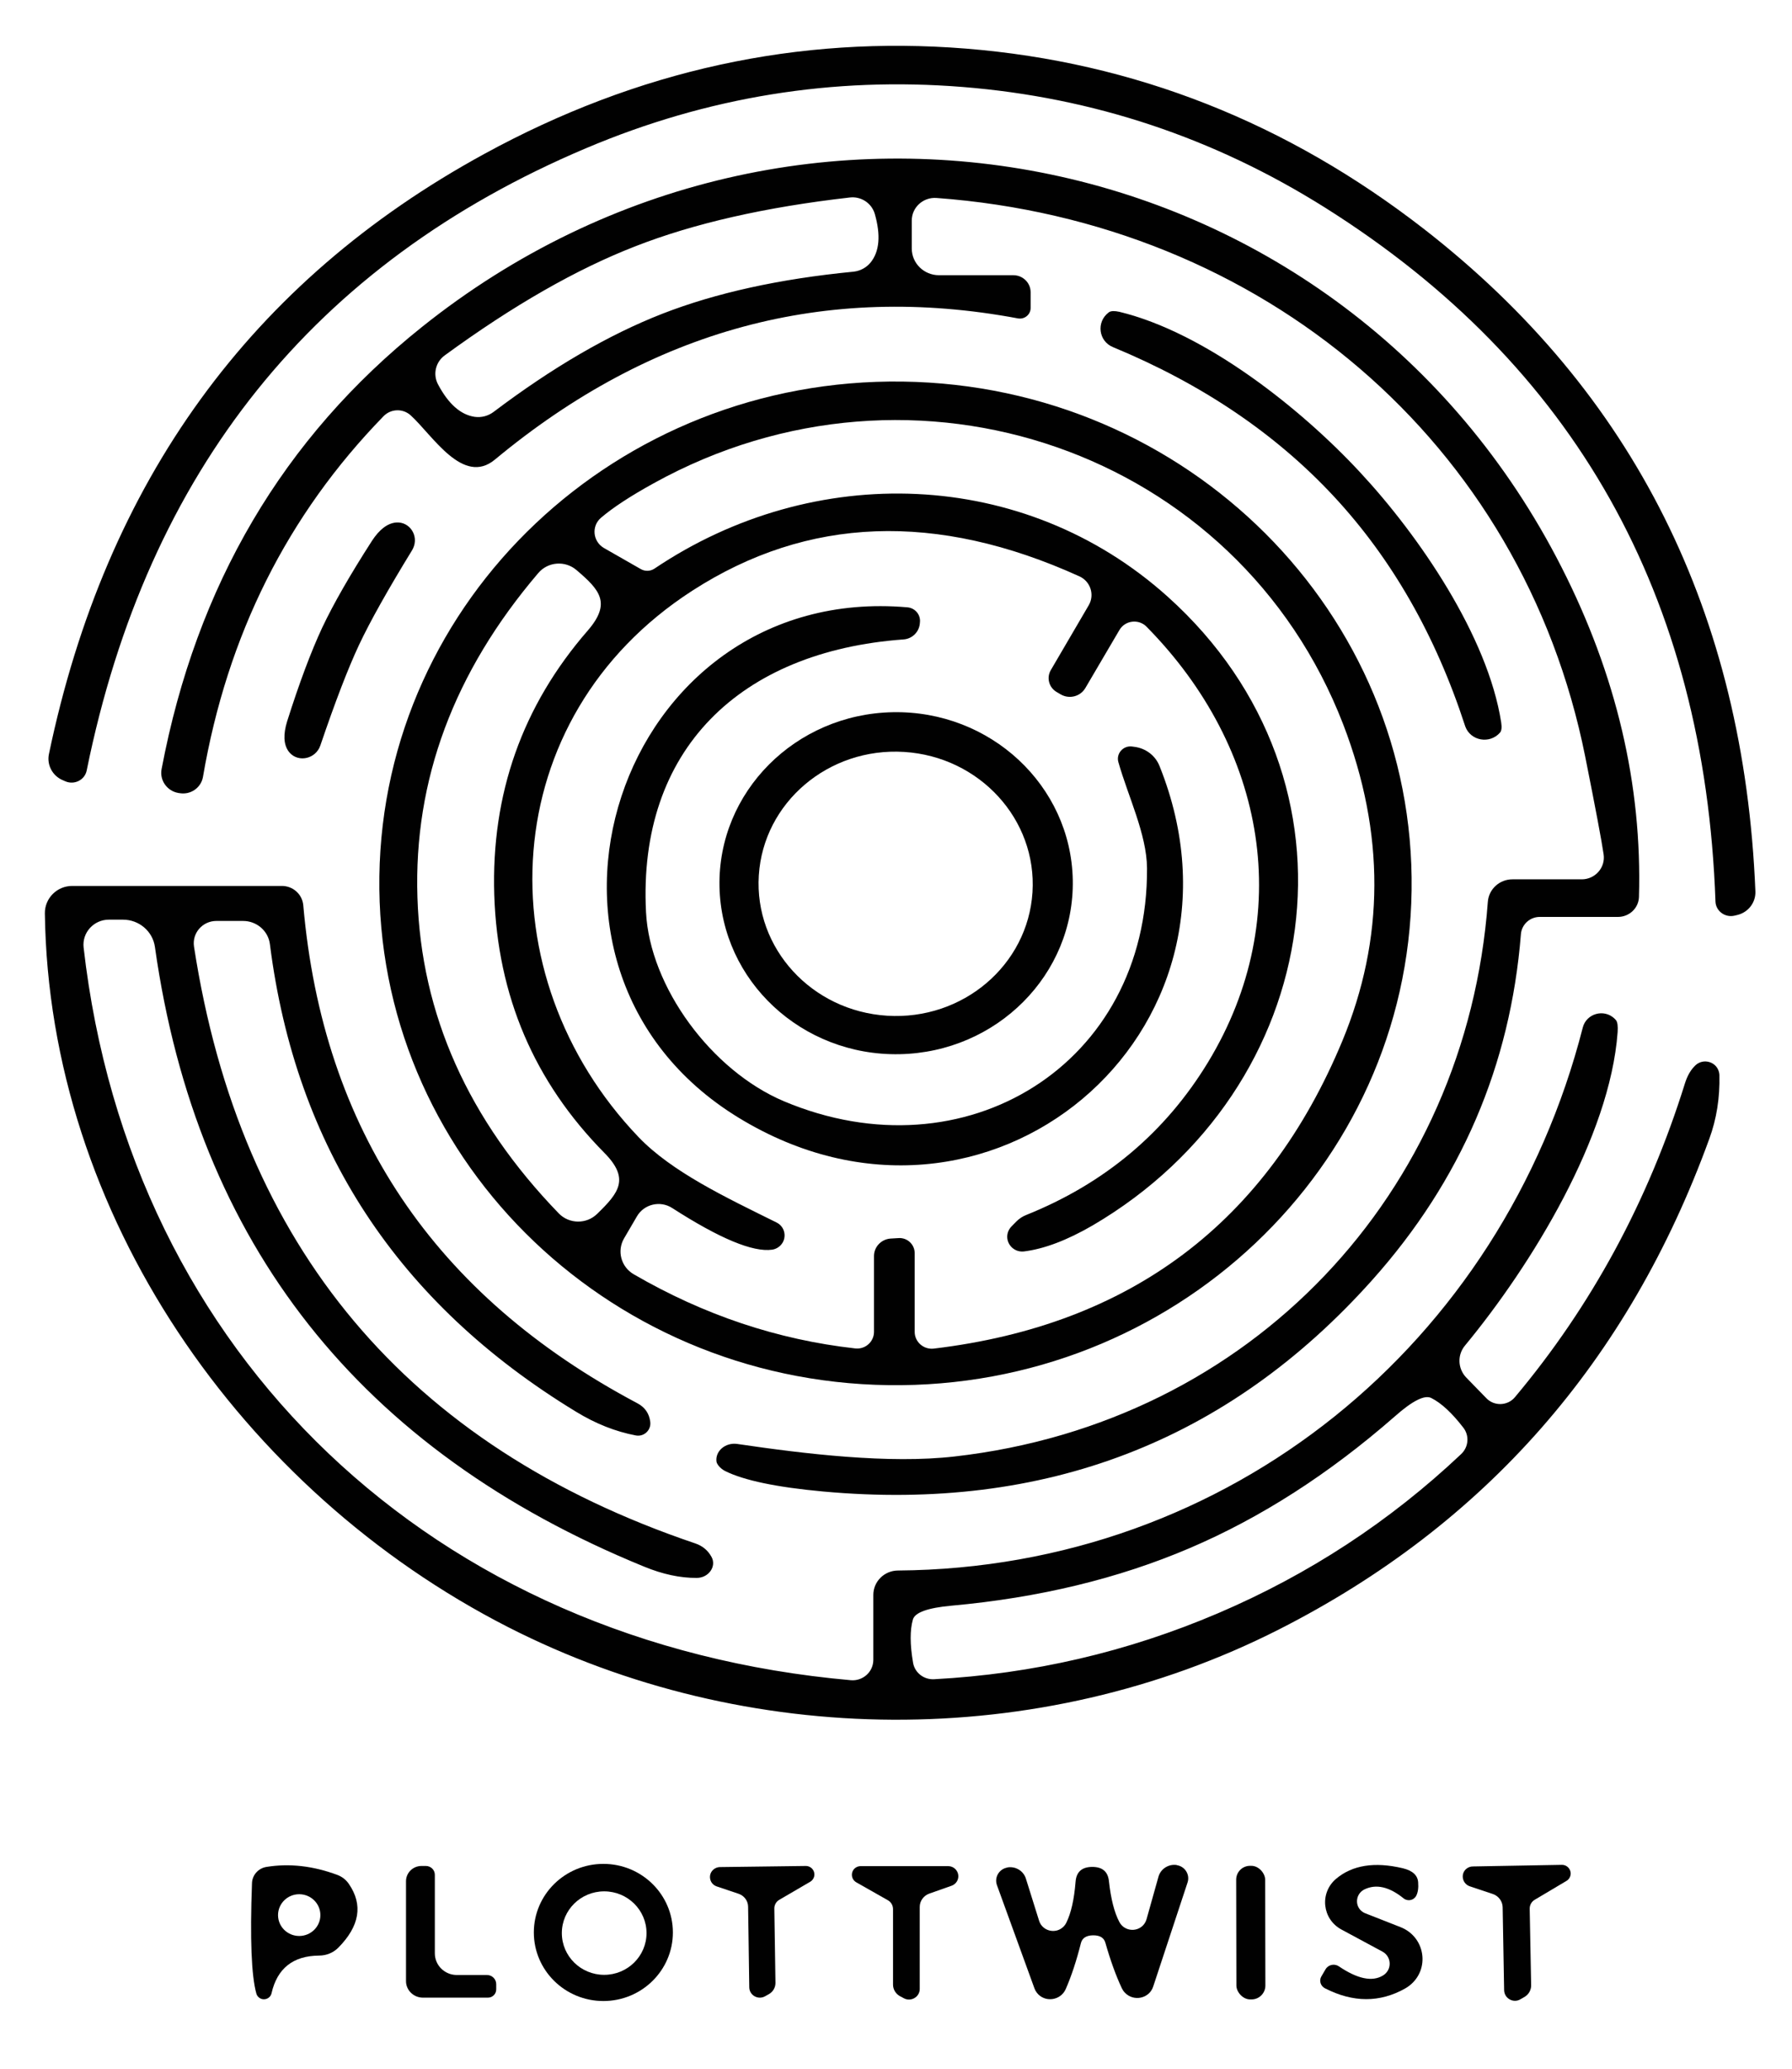 <?xml version="1.0" encoding="utf-8"?>
<svg xmlns="http://www.w3.org/2000/svg" version="1.1" viewBox="0 0 110 127">
  <path fill="#010101" d="M 59.305 2.984 C 69.62 3.818 78.996 7.515 87.432 14.073 C 100.285 24.079 107.058 37.624 107.753 54.708 C 107.781 55.39 107.315 55.998 106.642 56.157 L 106.472 56.198 C 105.889 56.334 105.322 55.915 105.302 55.33 C 104.643 36.576 96.654 22.381 81.335 12.742 C 74.512 8.451 67.106 5.983 59.116 5.34 C 51.127 4.696 43.413 5.947 35.977 9.095 C 19.273 16.158 9.055 28.889 5.322 47.288 C 5.208 47.863 4.578 48.189 4.023 47.958 L 3.864 47.889 C 3.224 47.624 2.864 46.951 3.003 46.282 C 6.496 29.54 15.407 17.258 29.741 9.44 C 39.136 4.307 48.991 2.157 59.305 2.984 Z"/>
  <path fill="#010101" d="M 25.213 25.495 C 24.736 25.058 23.993 25.081 23.544 25.544 C 17.648 31.597 13.952 38.974 12.459 47.682 C 12.344 48.354 11.691 48.802 11.01 48.677 L 10.94 48.667 C 10.246 48.542 9.787 47.883 9.92 47.199 C 12.054 35.924 17.376 26.882 25.892 20.075 C 48.891 1.675 82.504 8.582 95.847 34.8 C 99.22 41.423 100.804 48.174 100.606 55.053 C 100.584 55.735 100.013 56.276 99.315 56.276 L 94.519 56.276 C 93.916 56.274 93.41 56.732 93.36 57.33 C 92.718 65.393 89.677 72.468 84.234 78.56 C 75.384 88.462 64.147 92.788 50.521 91.54 C 47.662 91.278 45.656 90.857 44.502 90.28 C 44.34 90.195 44.195 90.074 44.082 89.925 C 44.024 89.839 43.991 89.773 43.983 89.727 C 43.882 89.069 44.525 88.513 45.263 88.623 C 49.421 89.235 54.568 89.855 58.596 89.391 C 76.827 87.322 90.011 73.219 91.329 55.349 C 91.388 54.57 92.047 53.967 92.84 53.969 L 97.086 53.969 C 97.919 53.972 98.56 53.243 98.436 52.431 C 98.316 51.611 97.941 49.613 97.307 46.44 C 93.448 27.142 77.507 13.619 57.486 12.15 C 56.664 12.092 55.966 12.732 55.968 13.54 L 55.968 15.255 C 55.968 16.158 56.716 16.891 57.636 16.891 L 62.204 16.891 C 62.79 16.891 63.264 17.359 63.264 17.936 L 63.264 18.902 C 63.265 19.308 62.89 19.616 62.485 19.542 C 50.696 17.335 39.995 20.222 30.38 28.207 C 28.421 29.833 26.562 26.727 25.213 25.495 Z M 38.995 15.118 C 35.393 16.517 31.494 18.747 27.303 21.809 C 26.74 22.216 26.562 22.968 26.883 23.583 C 27.522 24.791 28.276 25.459 29.141 25.584 C 29.551 25.641 29.969 25.53 30.301 25.279 C 33.912 22.551 37.363 20.544 40.655 19.257 C 43.947 17.975 47.858 17.114 52.389 16.675 C 52.802 16.631 53.181 16.428 53.439 16.113 C 53.986 15.436 54.073 14.441 53.698 13.127 C 53.502 12.461 52.851 12.037 52.159 12.122 C 46.982 12.711 42.594 13.71 38.995 15.118 Z"/>
  <path fill="#010101" d="M 83.483 28.984 C 87.101 32.867 91.329 39.048 92.149 44.34 C 92.196 44.643 92.173 44.849 92.079 44.961 C 91.448 45.686 90.262 45.474 89.941 44.579 C 89.937 44.568 89.935 44.558 89.931 44.547 C 88.119 38.981 85.429 34.283 81.865 30.453 C 78.293 26.615 73.779 23.567 68.321 21.306 C 67.432 20.944 67.281 19.763 68.05 19.18 C 68.061 19.173 68.071 19.165 68.081 19.158 C 68.201 19.08 68.411 19.071 68.711 19.138 C 73.989 20.41 79.876 25.092 83.483 28.984 Z"/>
  <path fill="#010101" d="M 23.287 53.78 C 23.529 36.771 37.908 23.178 55.404 23.419 C 72.901 23.66 86.89 37.643 86.65 54.652 C 86.408 71.66 72.03 85.254 54.532 85.013 C 37.035 84.772 23.045 70.787 23.287 53.78 Z M 62.075 75.288 L 62.385 74.972 C 62.556 74.798 62.764 74.659 62.993 74.569 C 67.811 72.637 71.534 69.508 74.159 65.186 C 79.575 56.256 77.727 45.917 70.381 38.466 C 69.894 37.968 69.058 38.071 68.711 38.674 L 66.622 42.23 C 66.318 42.746 65.648 42.923 65.123 42.625 L 64.872 42.478 C 64.392 42.206 64.225 41.6 64.503 41.127 L 66.832 37.145 C 67.205 36.501 66.937 35.679 66.253 35.371 C 57.491 31.396 49.575 31.689 42.504 36.249 C 30.38 44.064 29.711 59.873 39.196 69.788 C 41.245 71.927 44.544 73.485 47.672 75.032 C 48.287 75.342 48.332 76.195 47.75 76.566 C 47.645 76.634 47.525 76.678 47.401 76.698 C 46.223 76.868 44.177 76.017 41.265 74.144 C 40.527 73.665 39.533 73.9 39.095 74.658 L 38.306 76.008 C 37.86 76.775 38.123 77.756 38.896 78.205 C 43.2 80.708 47.735 82.227 52.499 82.759 C 53.11 82.829 53.647 82.356 53.649 81.744 L 53.649 77.092 C 53.648 76.531 54.087 76.063 54.658 76.017 L 55.148 75.988 C 55.688 75.947 56.148 76.374 56.147 76.914 L 56.147 81.744 C 56.148 82.365 56.701 82.846 57.327 82.769 C 69.408 81.323 77.764 75.032 82.395 63.895 C 85 57.619 85.02 51.144 82.455 44.468 C 75.977 27.664 56.117 20.814 40.136 29.655 C 38.716 30.437 37.636 31.143 36.896 31.774 C 36.291 32.285 36.383 33.237 37.077 33.637 L 39.335 34.928 C 39.599 35.078 39.925 35.066 40.175 34.898 C 49.96 28.314 62.864 28.699 71.68 36.623 C 84.313 47.977 81.395 66.821 67.072 75.209 C 65.499 76.122 64.093 76.654 62.854 76.807 C 62.151 76.886 61.623 76.185 61.903 75.544 C 61.946 75.45 62.003 75.364 62.075 75.288 Z M 25.624 55.073 C 25.85 62.261 28.741 68.727 34.298 74.47 C 34.937 75.131 36.002 75.144 36.657 74.499 C 37.986 73.209 38.676 72.35 37.097 70.755 C 32.793 66.399 30.54 61.122 30.34 54.926 C 30.147 48.73 32.06 43.322 36.077 38.702 C 37.546 37.008 36.808 36.199 35.398 34.997 C 34.701 34.389 33.634 34.469 33.039 35.174 C 27.861 41.245 25.391 47.879 25.624 55.073 Z"/>
  <path fill="#010101" d="M 22.044 39.57 C 21.372 41.002 20.579 43.061 19.666 45.749 C 19.39 46.567 18.345 46.817 17.784 46.202 C 17.757 46.17 17.73 46.138 17.706 46.104 C 17.406 45.677 17.381 45.065 17.626 44.27 C 18.373 41.911 19.091 39.997 19.776 38.526 C 20.469 37.059 21.488 35.283 22.833 33.193 C 23.288 32.496 23.777 32.122 24.303 32.069 C 25.142 31.995 25.728 32.88 25.354 33.66 C 25.337 33.699 25.316 33.737 25.293 33.775 C 23.807 36.199 22.723 38.131 22.044 39.57 Z"/>
  <path fill="#010101" d="M 55.697 37.274 C 56.181 37.314 56.532 37.744 56.467 38.219 L 56.457 38.319 C 56.388 38.824 55.97 39.211 55.458 39.245 C 45.433 39.974 39.146 46.006 39.655 55.98 C 39.884 60.554 43.663 65.708 48.122 67.59 C 59.246 72.272 70.481 65.315 70.409 53.28 C 70.39 51.2 69.241 48.864 68.65 46.774 C 68.501 46.247 68.951 45.741 69.5 45.818 L 69.65 45.839 C 70.342 45.93 70.928 46.382 71.179 47.021 C 77.747 63.412 60.574 77.92 45.333 68.596 C 30.17 59.322 37.876 35.726 55.697 37.274 Z"/>
  <path fill="#010101" d="M 65.851 54.001 C 65.964 59.797 61.2 64.587 55.212 64.701 C 49.225 64.814 44.278 60.207 44.165 54.411 C 44.052 48.615 48.816 43.825 54.804 43.711 C 60.792 43.599 65.737 48.205 65.851 54.001 Z M 46.579 53.724 C 46.293 58.195 49.822 62.053 54.461 62.34 C 59.099 62.627 63.091 59.238 63.378 54.766 C 63.662 50.296 60.133 46.438 55.494 46.149 C 50.856 45.862 46.864 49.253 46.579 53.724 Z"/>
  <path fill="#010101" d="M 13.278 56.523 C 12.428 56.525 11.782 57.271 11.909 58.099 C 14.747 76.536 25.003 88.744 42.674 94.725 C 43.121 94.875 43.453 95.15 43.674 95.552 C 44 96.134 43.499 96.846 42.764 96.844 C 41.751 96.85 40.679 96.62 39.545 96.154 C 22.101 89.03 12.089 76.356 9.511 58.129 C 9.381 57.164 8.542 56.444 7.551 56.444 L 6.681 56.444 C 5.755 56.444 5.032 57.24 5.132 58.148 C 7.991 83.242 26.642 100.864 52.229 103.122 C 52.969 103.184 53.605 102.611 53.608 101.879 L 53.608 97.888 C 53.608 97.063 54.284 96.395 55.118 96.39 C 75.508 96.231 92.199 82.434 97.157 63.066 C 97.374 62.205 98.456 61.897 99.103 62.514 C 99.137 62.545 99.167 62.578 99.196 62.613 C 99.289 62.731 99.322 62.978 99.296 63.353 C 98.827 69.769 94.029 77.623 89.92 82.591 C 89.447 83.167 89.483 84 90.001 84.543 L 91.239 85.815 C 91.722 86.316 92.542 86.288 92.988 85.756 C 97.687 80.157 101.169 73.731 103.433 66.477 C 103.581 66.01 103.794 65.646 104.074 65.382 C 104.558 64.928 105.361 65.161 105.518 65.801 C 105.533 65.86 105.543 65.922 105.544 65.983 C 105.577 67.377 105.37 68.681 104.923 69.897 C 99.964 83.544 91.161 93.58 78.506 100.007 C 63.744 107.497 45.842 107.34 31.18 99.859 C 14.809 91.492 3.003 74.519 2.754 56.059 C 2.743 55.131 3.498 54.373 4.433 54.374 L 17.307 54.374 C 17.988 54.376 18.554 54.888 18.616 55.556 C 19.815 69.321 26.649 79.509 39.116 86.12 C 39.591 86.369 39.855 86.754 39.916 87.274 C 39.976 87.774 39.533 88.191 39.036 88.101 C 37.782 87.864 36.557 87.378 35.358 86.643 C 24.41 79.985 18.147 70.422 16.568 57.95 C 16.467 57.135 15.758 56.521 14.919 56.523 L 13.278 56.523 Z M 73.019 95.019 C 68.648 96.886 63.777 98.062 58.407 98.548 C 56.954 98.68 56.164 98.962 56.037 99.397 C 55.852 100.046 55.855 100.93 56.047 102.047 C 56.148 102.658 56.705 103.096 57.336 103.062 C 63.388 102.74 69.198 101.389 74.768 99.012 C 80.34 96.632 85.313 93.377 89.691 89.244 C 90.15 88.812 90.207 88.109 89.821 87.618 C 89.127 86.717 88.474 86.113 87.862 85.805 C 87.455 85.594 86.708 85.968 85.623 86.928 C 81.591 90.456 77.39 93.154 73.019 95.019 Z"/>
  <path fill="#010101" d="M 15.737 122.359 C 15.431 121.261 15.341 119.002 15.468 115.578 C 15.484 115.079 15.858 114.662 16.358 114.581 C 17.77 114.353 19.224 114.518 20.715 115.075 C 21.003 115.184 21.245 115.376 21.415 115.626 C 22.295 116.908 22.078 118.213 20.765 119.54 C 20.459 119.849 20.034 120.023 19.586 120.023 C 17.987 120.037 17.015 120.808 16.667 122.339 C 16.583 122.694 16.142 122.826 15.873 122.577 C 15.808 122.518 15.762 122.443 15.737 122.359 Z M 19.666 117.539 C 19.666 116.831 19.084 116.257 18.366 116.257 C 17.65 116.257 17.067 116.831 17.067 117.539 C 17.067 118.247 17.65 118.82 18.366 118.82 C 19.084 118.82 19.666 118.247 19.666 117.539 Z"/>
  <path fill="#010101" d="M 29.951 122.605 L 25.963 122.605 C 25.388 122.605 24.922 122.15 24.922 121.59 L 24.922 115.459 C 24.922 114.942 25.347 114.523 25.872 114.523 L 26.142 114.523 C 26.446 114.523 26.692 114.766 26.692 115.064 L 26.692 119.884 C 26.692 120.62 27.296 121.215 28.042 121.215 L 29.89 121.215 C 30.205 121.215 30.46 121.466 30.46 121.777 L 30.46 122.102 C 30.46 122.38 30.232 122.605 29.951 122.605 Z"/>
  <path fill="#010101" d="M 41.304 118.604 C 41.304 120.927 39.394 122.812 37.037 122.812 C 34.68 122.812 32.769 120.927 32.769 118.604 C 32.769 116.279 34.68 114.395 37.037 114.395 C 39.394 114.395 41.304 116.279 41.304 118.604 Z M 39.686 118.643 C 39.686 117.227 38.522 116.081 37.087 116.081 C 35.652 116.081 34.488 117.227 34.488 118.643 C 34.488 120.058 35.652 121.205 37.087 121.205 C 38.522 121.205 39.686 120.058 39.686 118.643 Z"/>
  <path fill="#010101" d="M 49.74 115.489 L 47.831 116.603 C 47.642 116.714 47.526 116.921 47.532 117.145 L 47.601 121.689 C 47.607 121.974 47.455 122.242 47.202 122.387 L 46.971 122.516 C 46.544 122.765 46.001 122.466 45.993 121.974 L 45.922 117.026 C 45.919 116.666 45.683 116.345 45.333 116.228 L 43.983 115.774 C 43.536 115.61 43.439 115.029 43.807 114.731 C 43.911 114.647 44.039 114.598 44.173 114.591 L 49.461 114.523 C 49.869 114.523 50.123 114.958 49.919 115.306 C 49.876 115.381 49.814 115.443 49.74 115.489 Z"/>
  <path fill="#010101" d="M 52.549 115.519 C 52.196 115.304 52.21 114.791 52.574 114.597 C 52.65 114.557 52.734 114.535 52.819 114.533 L 58.206 114.533 C 58.691 114.54 58.985 115.062 58.736 115.474 C 58.662 115.595 58.55 115.687 58.416 115.735 L 57.047 116.218 C 56.694 116.343 56.457 116.67 56.457 117.037 L 56.457 122.072 C 56.456 122.573 55.906 122.884 55.468 122.634 L 55.228 122.506 C 54.974 122.36 54.818 122.093 54.818 121.807 L 54.818 117.174 C 54.819 116.949 54.701 116.742 54.509 116.631 L 52.549 115.519 Z"/>
  <path fill="#010101" d="M 67.092 118.78 C 66.68 118.787 66.432 118.945 66.352 119.254 C 66.079 120.338 65.769 121.278 65.422 122.072 C 65.108 122.798 64.12 122.924 63.644 122.3 C 63.579 122.216 63.529 122.123 63.494 122.023 L 61.195 115.696 C 61.027 115.224 61.326 114.714 61.825 114.622 L 61.845 114.612 C 62.343 114.531 62.826 114.825 62.974 115.301 L 63.783 117.884 C 63.986 118.537 64.83 118.729 65.301 118.229 C 65.363 118.165 65.414 118.092 65.452 118.012 C 65.746 117.42 65.936 116.58 66.023 115.489 C 66.07 114.892 66.405 114.588 67.032 114.581 C 67.664 114.576 68.012 114.868 68.071 115.459 C 68.191 116.55 68.404 117.385 68.711 117.962 C 69.028 118.57 69.893 118.611 70.268 118.038 C 70.318 117.96 70.356 117.876 70.381 117.785 L 71.111 115.183 C 71.245 114.704 71.72 114.397 72.219 114.463 L 72.24 114.474 C 72.74 114.552 73.052 115.052 72.9 115.528 L 70.791 121.915 C 70.555 122.663 69.585 122.871 69.042 122.292 C 68.967 122.213 68.908 122.122 68.86 122.023 C 68.494 121.242 68.159 120.312 67.852 119.234 C 67.764 118.925 67.512 118.774 67.092 118.78 Z"/>
  <rect fill="#010101" x="-0.889" y="-4.099" transform="matrix(1, -0.002, 0.002, 1, 76.777, 118.613)" width="1.779" height="8.2" rx="0.85"/>
  <path fill="#010101" d="M 81.335 122.033 C 81.056 121.892 80.957 121.553 81.115 121.294 L 81.364 120.87 C 81.529 120.582 81.908 120.496 82.185 120.683 C 83.331 121.459 84.234 121.646 84.893 121.245 C 85.457 120.904 85.436 120.089 84.856 119.777 C 84.855 119.777 84.855 119.777 84.854 119.776 L 82.345 118.425 C 81.158 117.788 80.989 116.178 82.014 115.311 C 83.013 114.47 84.375 114.254 86.102 114.661 C 86.708 114.806 87.024 115.095 87.052 115.528 C 87.079 115.877 87.038 116.153 86.931 116.356 C 86.783 116.636 86.412 116.711 86.162 116.514 C 85.277 115.798 84.473 115.614 83.754 115.962 C 83.191 116.241 83.138 117.014 83.658 117.351 C 83.707 117.384 83.759 117.41 83.814 117.43 L 85.972 118.278 C 87.495 118.876 87.797 120.869 86.517 121.867 C 86.434 121.933 86.345 121.99 86.252 122.043 C 84.7 122.918 83.061 122.915 81.335 122.033 Z"/>
  <path fill="#010101" d="M 96.157 115.439 L 94.198 116.603 C 94.005 116.72 93.891 116.935 93.899 117.165 L 93.988 121.846 C 93.992 122.133 93.84 122.404 93.589 122.556 L 93.348 122.694 C 92.922 122.967 92.356 122.674 92.33 122.167 C 92.329 122.157 92.329 122.149 92.329 122.141 L 92.239 117.056 C 92.231 116.684 91.982 116.355 91.619 116.238 L 90.23 115.774 C 89.765 115.622 89.636 115.029 89.996 114.709 C 90.113 114.607 90.264 114.55 90.421 114.552 L 95.867 114.454 C 96.283 114.449 96.548 114.889 96.345 115.247 C 96.301 115.326 96.236 115.392 96.157 115.439 Z"/>
</svg>